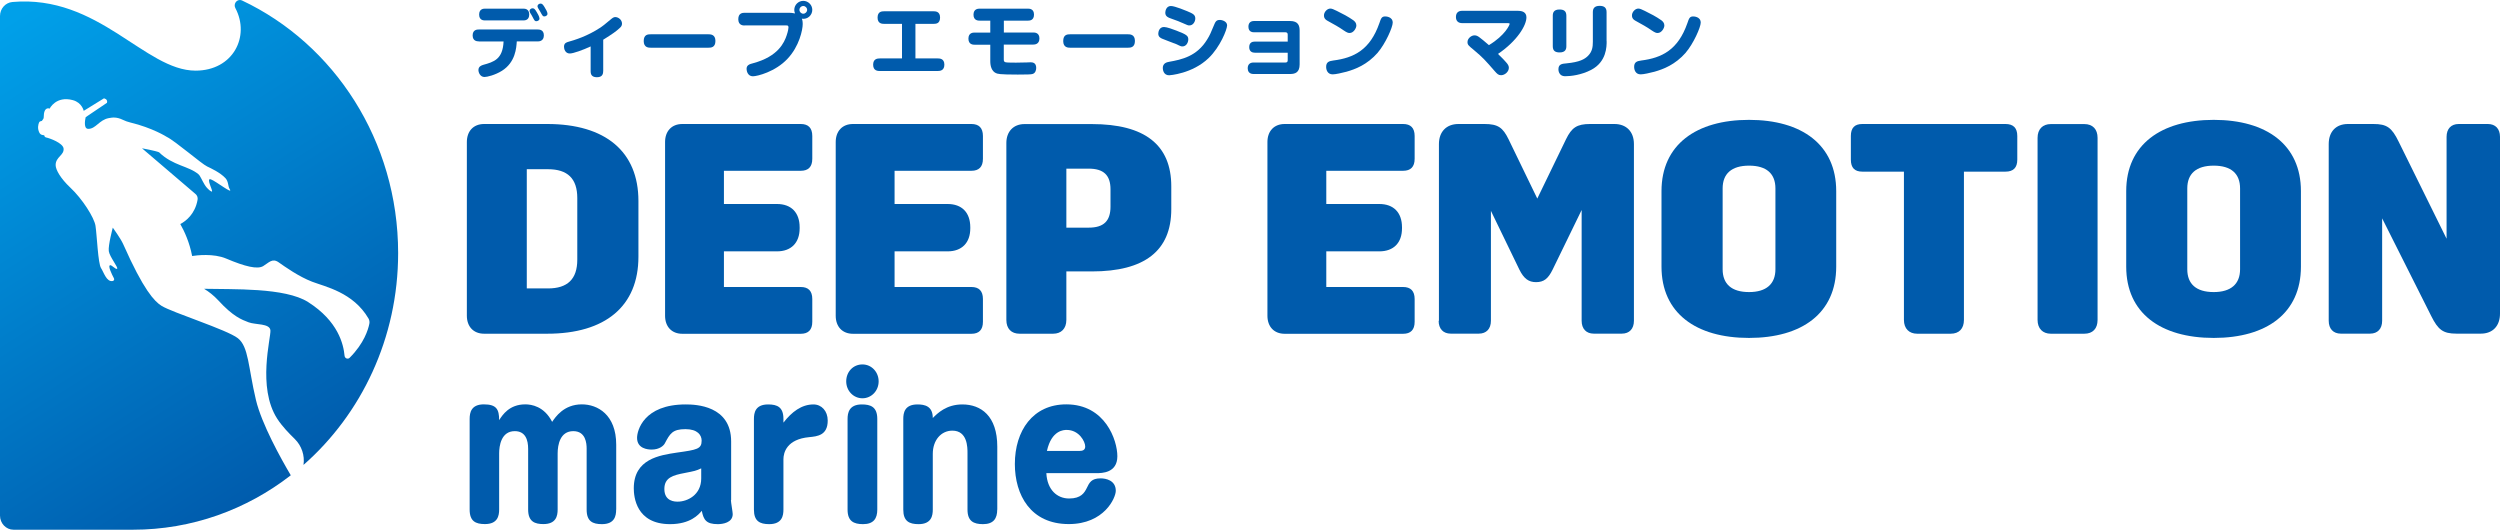 <?xml version="1.0" encoding="UTF-8"?><svg id="_レイヤー_1" xmlns="http://www.w3.org/2000/svg" xmlns:xlink="http://www.w3.org/1999/xlink" viewBox="0 0 350 74.16"><defs><style>.cls-1{fill:url(#_新規グラデーションスウォッチ_1);}.cls-1,.cls-2{stroke-width:0px;}.cls-2{fill:#005bac;}</style><linearGradient id="_新規グラデーションスウォッチ_1" x1="-.42" y1="4.05" x2="40.38" y2="67.74" gradientUnits="userSpaceOnUse"><stop offset="0" stop-color="#00a0e9"/><stop offset="1" stop-color="#005bac"/></linearGradient></defs><path class="cls-2" d="M86.26,71.35c0,.89-.22,2.03-1.99,2.03-1.3,0-2.14-.39-2.14-2.03v-8.54c0-.73-.12-2.45-1.87-2.45-1.84,0-2.19,1.9-2.19,3.12v7.86c0,.89-.22,2.03-1.99,2.03-1.17,0-2.14-.31-2.14-2.03v-8.51c0-1.22-.37-2.47-1.87-2.47-1.92,0-2.19,2.08-2.19,3.12v7.86c0,.89-.22,2.03-1.99,2.03-1.3,0-2.14-.39-2.14-2.03v-12.7c0-.88.22-2.03,1.99-2.03s2.14.7,2.14,2.21c.47-.73,1.42-2.21,3.66-2.21.85,0,2.64.26,3.76,2.45.45-.65,1.62-2.45,4.16-2.45,2.19,0,4.81,1.43,4.81,5.65v9.08Z"/><path class="cls-2" d="M102.33,70.02c0,.31.25,1.67.25,1.95,0,1.22-1.42,1.41-2.09,1.41-1.62,0-1.99-.6-2.24-1.87-.45.55-1.62,1.87-4.44,1.87-4.79,0-5.08-3.88-5.08-5.02,0-4.11,3.61-4.63,6.06-5,2.79-.39,3.44-.5,3.44-1.67,0-.78-.57-1.61-2.27-1.61-1.84,0-2.17.65-2.89,2-.15.29-.72.86-1.84.86-.55,0-2.04-.13-2.04-1.64,0-1.02.92-4.68,6.81-4.68,1.42,0,6.36.16,6.36,5.18v8.22ZM98.17,65.57c-.72.34-.9.37-2.32.65-1.6.31-2.84.62-2.84,2.24,0,1.77,1.52,1.77,1.87,1.77,1.32,0,3.29-.91,3.29-3.25v-1.41Z"/><path class="cls-2" d="M109.68,71.35c0,.83-.18,2.03-1.99,2.03-1.32,0-2.14-.42-2.14-2.03v-12.7c0-.83.17-2.03,1.99-2.03,1.3,0,2.14.39,2.14,2.03v.52c1.17-1.51,2.54-2.55,4.21-2.55,1.12,0,1.99.91,1.99,2.26,0,2.08-1.47,2.21-2.59,2.32-3.14.29-3.61,2.16-3.61,3.1v7.05Z"/><path class="cls-2" d="M123.01,53.39c0,1.33-1.02,2.37-2.27,2.37s-2.27-1.04-2.27-2.37.97-2.37,2.27-2.37,2.27,1.09,2.27,2.37M122.82,71.35c0,1.22-.5,2.03-1.99,2.03-1.32,0-2.17-.42-2.17-2.03v-12.7c0-.83.2-2.03,1.99-2.03,1.2,0,2.17.31,2.17,2.03v12.7Z"/><path class="cls-2" d="M139.61,71.35c0,1.22-.5,2.03-1.99,2.03-1.32,0-2.17-.42-2.17-2.03v-7.91c0-.81,0-3.15-2.12-3.15-1.57,0-2.74,1.33-2.74,3.25v7.81c0,.83-.18,2.03-1.99,2.03-1.32,0-2.14-.42-2.14-2.03v-12.7c0-.83.17-2.03,1.99-2.03,1,0,2.14.23,2.14,1.9.65-.65,1.89-1.9,4.14-1.9,2.59,0,4.89,1.59,4.89,5.91v8.82Z"/><path class="cls-2" d="M146.49,66.25c.12,2.32,1.5,3.54,3.19,3.54s2.14-.83,2.44-1.41c.4-.83.67-1.41,1.97-1.41.7,0,2.12.26,2.12,1.74,0,.99-1.62,4.66-6.58,4.66-5.36,0-7.55-4.09-7.55-8.41,0-4.66,2.52-8.35,7.2-8.35,5.48,0,7.15,5.05,7.15,7.26,0,2.37-2.19,2.37-2.94,2.37h-7ZM151.13,63.13c.4,0,.8-.1.8-.62,0-.7-.87-2.32-2.59-2.32-.37,0-2.12,0-2.77,2.94h4.56Z"/><path class="cls-1" d="M32.95,1.13c2.1,3.96-.31,8.76-5.57,8.76C20.28,9.89,13.82-.78,1.73.28c-.98.09-1.73.94-1.73,1.97v69.93c0,1.09.85,1.98,1.89,1.98h16.72c8.28,0,15.93-2.83,22.1-7.62h0c-1.41-2.38-4.08-7.2-4.88-10.55-1.09-4.61-1.01-7.45-2.53-8.64-1.52-1.19-9.17-3.59-10.68-4.53-1-.62-2.53-2.22-5.37-8.63-.34-.78-1.46-2.32-1.46-2.32,0,0-.67,2.5-.56,3.29.11.79,1.36,2.3,1.17,2.46-.1.09-.31-.07-.51-.23-.17-.13-.33-.26-.44-.26-.42,0,.2,1.27.5,1.83.09.16.01.34-.16.38-.88.18-1.26-1.23-1.64-1.8-.43-.63-.58-4.65-.78-5.93-.18-1.15-1.84-3.77-3.53-5.35-1.35-1.27-2.05-2.49-2.05-3.15,0-1.16,1.23-1.37,1.11-2.34-.12-.75-1.89-1.41-2.46-1.53-.13-.03-.22-.14-.24-.27,0-.01,0-.02,0-.03l-.25-.04c-.18-.03-.34-.14-.43-.31-.32-.62-.16-1.18-.05-1.44.04-.1.12-.16.22-.18l.17-.04c.07-.1.14-.2.19-.27.05-.07.07-.15.07-.23,0-1.62.83-1.22.83-1.22,0,0,.88-1.83,3.25-1.19,1.29.35,1.52,1.5,1.52,1.5l2.83-1.75s.57.08.43.62l-2.98,2.01s-.42,1.62.34,1.64c1.05.03,1.55-1.25,2.87-1.5.54-.1,1.11-.19,2,.24.32.15.65.28,1,.36,3.19.77,5.13,2.02,5.13,2.02,1.21.59,4.9,3.8,5.67,4.15.48.23,1.82.84,2.56,1.64.43.47.34,1.13.57,1.49.63.94-1.9-1.08-2.62-1.33-.72-.25.29,1.54.16,1.7-.07.08-.62-.3-1.01-.92-.39-.64-.63-1.27-.87-1.48-1.38-1.19-3.58-1.19-5.53-3.09-.46-.21-2.39-.56-2.39-.56l7.47,6.38c.25.19.37.51.31.83-.35,2-1.64,2.97-2.35,3.36-.02.01-.04.02-.07.03.59,1.04,1.29,2.57,1.66,4.48.59-.09,2.99-.4,4.77.36,2.69,1.14,4.38,1.53,5.18,1.05.8-.48,1.27-1.16,2.17-.52.91.64,2.81,1.99,4.68,2.71,1.82.7,5.75,1.48,7.89,5.15.13.22.17.48.12.73-.16.81-.73,2.74-2.76,4.77-.25.25-.67.09-.71-.28-.15-1.61-.89-4.84-5.1-7.52-3.24-2.06-10.58-1.76-14.57-1.86.65.39,1.34.92,1.99,1.62,2.08,2.27,3.27,2.7,4.24,3.07.96.37,2.96.13,3.06,1.12.1.99-1.88,7.97.94,12.36.72,1.12,1.69,2.09,2.48,2.87.95.94,1.41,2.3,1.21,3.62,8.1-7.11,13.25-17.76,13.25-29.67C55.73,19.69,46.77,6.15,33.89.07c-.1-.05-.21-.07-.31-.07-.51,0-.91.59-.63,1.13"/><path class="cls-2" d="M65.36,44.2v-24.32c0-1.51.92-2.52,2.41-2.52h8.84c8.15,0,12.77,3.86,12.77,10.78v7.8c0,6.92-4.62,10.78-12.77,10.78h-8.84c-1.49,0-2.41-1.01-2.41-2.52M76.72,40.38c2.73,0,4.1-1.3,4.1-4.02v-8.64c0-2.73-1.37-4.03-4.1-4.03h-2.97v16.69h2.97Z"/><path class="cls-2" d="M93.11,44.2v-24.32c0-1.51.92-2.52,2.41-2.52h16.59c1.04,0,1.61.54,1.61,1.68v3.19c0,1.13-.56,1.68-1.61,1.68h-10.76v4.65h7.43c1.97,0,3.17,1.17,3.17,3.27v.13c0,2.06-1.21,3.23-3.17,3.23h-7.43v4.99h10.76c1.04,0,1.61.54,1.61,1.68v3.19c0,1.13-.56,1.68-1.61,1.68h-16.59c-1.49,0-2.41-1.01-2.41-2.52"/><path class="cls-2" d="M117,44.2v-24.32c0-1.51.92-2.52,2.41-2.52h16.59c1.04,0,1.61.54,1.61,1.68v3.19c0,1.13-.56,1.68-1.61,1.68h-10.76v4.65h7.43c1.97,0,3.17,1.17,3.17,3.27v.13c0,2.06-1.21,3.23-3.17,3.23h-7.43v4.99h10.76c1.04,0,1.61.54,1.61,1.68v3.19c0,1.13-.56,1.68-1.61,1.68h-16.59c-1.49,0-2.41-1.01-2.41-2.52"/><path class="cls-2" d="M140.89,44.79v-24.78c0-1.59,1-2.64,2.53-2.64h9.44c7.39,0,11.12,2.89,11.12,8.72v3.19c0,5.83-3.73,8.72-11.12,8.72h-3.57v6.79c0,1.22-.72,1.93-1.85,1.93h-4.7c-1.16,0-1.85-.71-1.85-1.93M152.42,31.87c2.09,0,3.05-.92,3.05-2.94v-2.43c0-1.97-.96-2.89-3.05-2.89h-3.13v8.26h3.13Z"/><path class="cls-2" d="M177.44,44.2v-24.32c0-1.51.92-2.52,2.41-2.52h16.59c1.04,0,1.61.54,1.61,1.68v3.19c0,1.13-.56,1.68-1.61,1.68h-10.76v4.65h7.43c1.97,0,3.17,1.17,3.17,3.27v.13c0,2.06-1.2,3.23-3.17,3.23h-7.43v4.99h10.76c1.04,0,1.61.55,1.61,1.68v3.19c0,1.13-.56,1.68-1.61,1.68h-16.59c-1.49,0-2.41-1.01-2.41-2.52"/><path class="cls-2" d="M201.45,44.91v-24.74c0-1.72,1.04-2.81,2.73-2.81h3.65c1.89,0,2.57.5,3.37,2.14l4.02,8.3,4.02-8.3c.8-1.64,1.53-2.14,3.37-2.14h3.41c1.69,0,2.73,1.09,2.73,2.81v24.74c0,1.13-.64,1.8-1.69,1.8h-3.94c-1.04,0-1.69-.67-1.69-1.8v-15.51l-4.06,8.34c-.64,1.3-1.24,1.76-2.33,1.76-1,0-1.69-.46-2.33-1.76l-3.98-8.22v15.39c0,1.13-.64,1.8-1.69,1.8h-3.94c-1.04,0-1.69-.67-1.69-1.8"/><path class="cls-2" d="M257.07,26.76v10.57c0,6.5-4.78,9.98-12.21,9.98s-12.25-3.48-12.25-9.98v-10.57c0-6.5,4.86-9.98,12.25-9.98s12.21,3.48,12.21,9.98M244.87,40.89c2.41,0,3.69-1.13,3.69-3.19v-11.32c0-2.06-1.24-3.19-3.69-3.19s-3.7,1.13-3.7,3.19v11.32c0,2.05,1.24,3.19,3.7,3.19"/><path class="cls-2" d="M266.55,44.79v-20.76h-5.82c-1.08,0-1.61-.54-1.61-1.68v-3.31c0-1.13.52-1.68,1.61-1.68h20.04c1.08,0,1.65.54,1.65,1.68v3.31c0,1.13-.56,1.68-1.65,1.68h-5.82v20.76c0,1.22-.68,1.93-1.85,1.93h-4.7c-1.12,0-1.85-.71-1.85-1.93"/><path class="cls-2" d="M285.26,44.79v-25.49c0-1.22.72-1.93,1.85-1.93h4.7c1.16,0,1.85.71,1.85,1.93v25.49c0,1.22-.68,1.93-1.85,1.93h-4.7c-1.12,0-1.85-.71-1.85-1.93"/><path class="cls-2" d="M322.13,26.76v10.57c0,6.5-4.78,9.98-12.21,9.98s-12.25-3.48-12.25-9.98v-10.57c0-6.5,4.86-9.98,12.25-9.98s12.21,3.48,12.21,9.98M309.92,40.89c2.41,0,3.69-1.13,3.69-3.19v-11.32c0-2.06-1.24-3.19-3.69-3.19s-3.7,1.13-3.7,3.19v11.32c0,2.05,1.24,3.19,3.7,3.19"/><path class="cls-2" d="M326.02,44.91v-24.74c0-1.72,1-2.81,2.69-2.81h3.57c1.89,0,2.57.5,3.53,2.47l6.71,13.59v-14.26c0-1.13.64-1.8,1.69-1.8h4.1c1.04,0,1.69.67,1.69,1.8v24.74c0,1.72-1,2.81-2.69,2.81h-3.41c-1.89,0-2.57-.55-3.53-2.47l-6.87-13.67v14.34c0,1.13-.64,1.8-1.69,1.8h-4.1c-1.04,0-1.69-.67-1.69-1.8"/><path class="cls-2" d="M67.03,5.79c-.18,0-.86,0-.86-.83s.67-.83.86-.83h8.25c.18,0,.86,0,.86.82s-.67.85-.86.85h-2.93c-.06.88-.17,2.92-2.09,4.12-.95.59-2.06.86-2.43.86-.61,0-.85-.64-.85-.97,0-.51.42-.65.67-.73,1.48-.41,2.74-.77,2.85-3.27h-3.48ZM73.26,1.21c.18,0,.83,0,.83.82s-.63.83-.83.83h-5.35c-.18,0-.83,0-.83-.82s.64-.83.83-.83h5.35ZM75.08,2.97c-.2,0-.25-.08-.5-.56-.15-.28-.18-.34-.35-.6-.09-.15-.09-.28-.09-.3,0-.17.19-.35.43-.35s.36.18.58.55c.08.12.38.63.38.89s-.28.37-.45.37ZM76.2,2.3c-.2,0-.24-.07-.59-.71-.04-.08-.24-.39-.28-.46-.07-.11-.08-.24-.08-.27,0-.18.2-.36.43-.36s.35.17.54.47c.19.3.43.72.43.96s-.26.37-.45.37Z"/><path class="cls-2" d="M84.44,10c0,.49-.23.81-.87.81-.51,0-.88-.19-.88-.81v-3.5c-1.05.49-2.43.99-2.92.99-.63,0-.81-.62-.81-.94,0-.52.35-.62.62-.7.94-.27,2.6-.76,4.48-1.99.35-.23.46-.33,1.55-1.23.25-.21.42-.24.53-.24.47,0,.94.42.94.91,0,.24-.08.42-.35.65-.44.41-1.02.83-2.28,1.61v4.41Z"/><path class="cls-2" d="M91.11,6.68c-.28,0-.99,0-.99-.93s.6-.95.99-.95h8.06c.28,0,.99,0,.99.93s-.63.95-.99.95h-8.06Z"/><path class="cls-2" d="M104.26,3.57c-.2,0-.9,0-.9-.88s.62-.9.9-.9h6.23c.16,0,.51.02.82.09-.04-.09-.11-.25-.11-.5,0-.71.58-1.26,1.26-1.26s1.26.56,1.26,1.26c0,.74-.65,1.37-1.46,1.24.04.1.12.3.12.74,0,.81-.48,3.13-2.13,4.87-1.7,1.82-4.24,2.45-4.85,2.45-.7,0-.88-.72-.88-1.03,0-.53.39-.67.95-.81,3.51-.95,4.33-2.91,4.66-3.88.2-.58.26-.99.26-1.13,0-.27-.16-.27-.29-.27h-5.84ZM111.92,1.38c0,.29.25.54.54.54s.54-.25.54-.54-.24-.54-.54-.54-.54.24-.54.54Z"/><path class="cls-2" d="M131.28,8.18c.25,0,.93,0,.93.87,0,.82-.58.89-.93.89h-8.1c-.25,0-.94,0-.94-.88,0-.83.6-.88.94-.88h3.1V3.34h-2.5c-.26,0-.92-.01-.92-.87s.59-.89.92-.89h6.91c.25,0,.92,0,.92.87s-.58.89-.92.89h-2.53v4.84h3.13Z"/><path class="cls-2" d="M140.53,4.55h4.12c.18,0,.87,0,.87.83s-.67.86-.87.86h-4.12v2.05c0,.21.01.37.26.43.16.05,1.18.05,1.46.05.48,0,1.08-.01,1.55-.03.11-.01.35-.02.45-.02.28,0,.82.03.82.79,0,.3-.11.76-.56.86-.23.05-.63.07-2.02.07-2.62,0-2.82-.1-3.07-.21-.59-.28-.78-.98-.78-1.65v-2.32h-2.19c-.19,0-.87,0-.87-.85s.67-.85.87-.85h2.19v-1.67h-1.48c-.19,0-.87,0-.87-.83s.65-.85.87-.85h6.74c.19,0,.86,0,.86.83s-.62.85-.86.85h-3.36v1.67Z"/><path class="cls-2" d="M149.84,6.68c-.28,0-.99,0-.99-.93s.6-.95.99-.95h8.06c.28,0,.99,0,.99.93s-.63.95-.99.95h-8.06Z"/><path class="cls-2" d="M164.44,6.09c-.27-.11-1.49-.56-1.73-.67-.25-.1-.55-.28-.55-.7,0-.24.12-.94.8-.94.39,0,1.29.33,1.75.51,1.43.55,1.65.73,1.65,1.23,0,.41-.27.98-.82.98-.19,0-.25-.02-1.09-.42ZM171.79,3.58c0,.53-.95,2.98-2.58,4.55-2.3,2.21-5.49,2.41-5.53,2.41-.8,0-.89-.8-.89-1.02,0-.7.61-.81.85-.86,1.82-.32,3.92-.78,5.35-3.11.39-.63.5-.89,1.03-2.17.21-.53.45-.59.8-.59.17,0,.98.15.98.78ZM165.43,3.17c-.3-.14-.56-.25-1.31-.51-.58-.2-.98-.35-.98-.88,0-.26.14-.94.79-.94.55,0,2.19.69,2.26.72.81.34,1.15.5,1.15,1.03,0,.39-.27.97-.83.97-.18,0-.23-.01-1.07-.39Z"/><path class="cls-2" d="M175.68,7.38c-.34,0-.79-.14-.79-.78s.42-.78.79-.78h4.6v-.98c0-.16-.07-.32-.3-.32h-4.4c-.21,0-.8-.03-.8-.78,0-.5.26-.8.8-.8h5.03c1.16,0,1.34.67,1.34,1.35v4.72c0,1.15-.64,1.35-1.34,1.35h-5.11c-.65,0-.82-.43-.82-.8,0-.52.29-.81.82-.81h4.48c.19,0,.3-.1.3-.3v-1.07h-4.6Z"/><path class="cls-2" d="M186.26,1.2c.2,0,.46.11.9.33.8.39,1.59.8,2.31,1.31.21.16.42.38.42.73,0,.37-.39,1.05-.94,1.05-.21,0-.37-.05-.86-.38-.65-.46-1.37-.85-2.06-1.23-.34-.18-.73-.38-.67-.95.05-.41.45-.86.89-.86ZM192.89,7.37c-1.5,1.71-3.16,2.32-4.38,2.67-.63.17-1.53.37-1.94.37-.73,0-.91-.65-.91-1.05,0-.68.41-.81,1-.89,2.89-.37,5.14-1.48,6.45-5.22.24-.71.33-.95.83-.95.02,0,1.04,0,1.04.87,0,.65-1.03,2.96-2.1,4.2Z"/><path class="cls-2" d="M212.56,1.52c.56,0,1.14.19,1.14.91,0,1.14-1.31,3.31-3.98,5.12.78.78.97.96,1.16,1.2.21.24.36.45.36.74,0,.54-.55,1.04-1.09,1.04-.38,0-.55-.19-.88-.56-1.3-1.49-1.66-1.91-2.92-2.96-.78-.64-.9-.74-.9-1.13,0-.49.52-.93.98-.93.27,0,.45.1.67.26.19.14.83.64,1.35,1.11,2.28-1.38,2.9-2.84,2.9-2.97,0-.11-.12-.11-.27-.11h-6.36c-.56,0-.89-.29-.89-.87,0-.78.6-.86.89-.86h7.85Z"/><path class="cls-2" d="M219.29,6.48c0,.44-.16.86-.94.86-.59,0-.96-.2-.96-.86V2.2c0-.43.14-.87.94-.87.6,0,.96.21.96.87v4.28ZM224.93,5.77c0,.74,0,2.89-2.18,4.02-1.37.71-2.85.88-3.57.88-.2,0-.52,0-.76-.28-.19-.21-.24-.49-.24-.69,0-.72.5-.78,1.13-.83,1.86-.18,2.55-.59,3.01-1.05.59-.59.68-1.24.68-1.97V1.69c0-.51.23-.87.95-.87.55,0,.97.19.97.87v4.07Z"/><path class="cls-2" d="M229.38,1.2c.2,0,.46.11.9.33.8.39,1.59.8,2.31,1.31.21.16.42.38.42.73,0,.37-.39,1.05-.94,1.05-.21,0-.37-.05-.86-.38-.65-.46-1.37-.85-2.06-1.23-.34-.18-.73-.38-.67-.95.05-.41.45-.86.89-.86ZM236.01,7.37c-1.5,1.71-3.16,2.32-4.38,2.67-.63.17-1.53.37-1.94.37-.73,0-.91-.65-.91-1.05,0-.68.41-.81,1-.89,2.89-.37,5.14-1.48,6.45-5.22.24-.71.33-.95.83-.95.02,0,1.04,0,1.04.87,0,.65-1.03,2.96-2.1,4.2Z"/></svg>